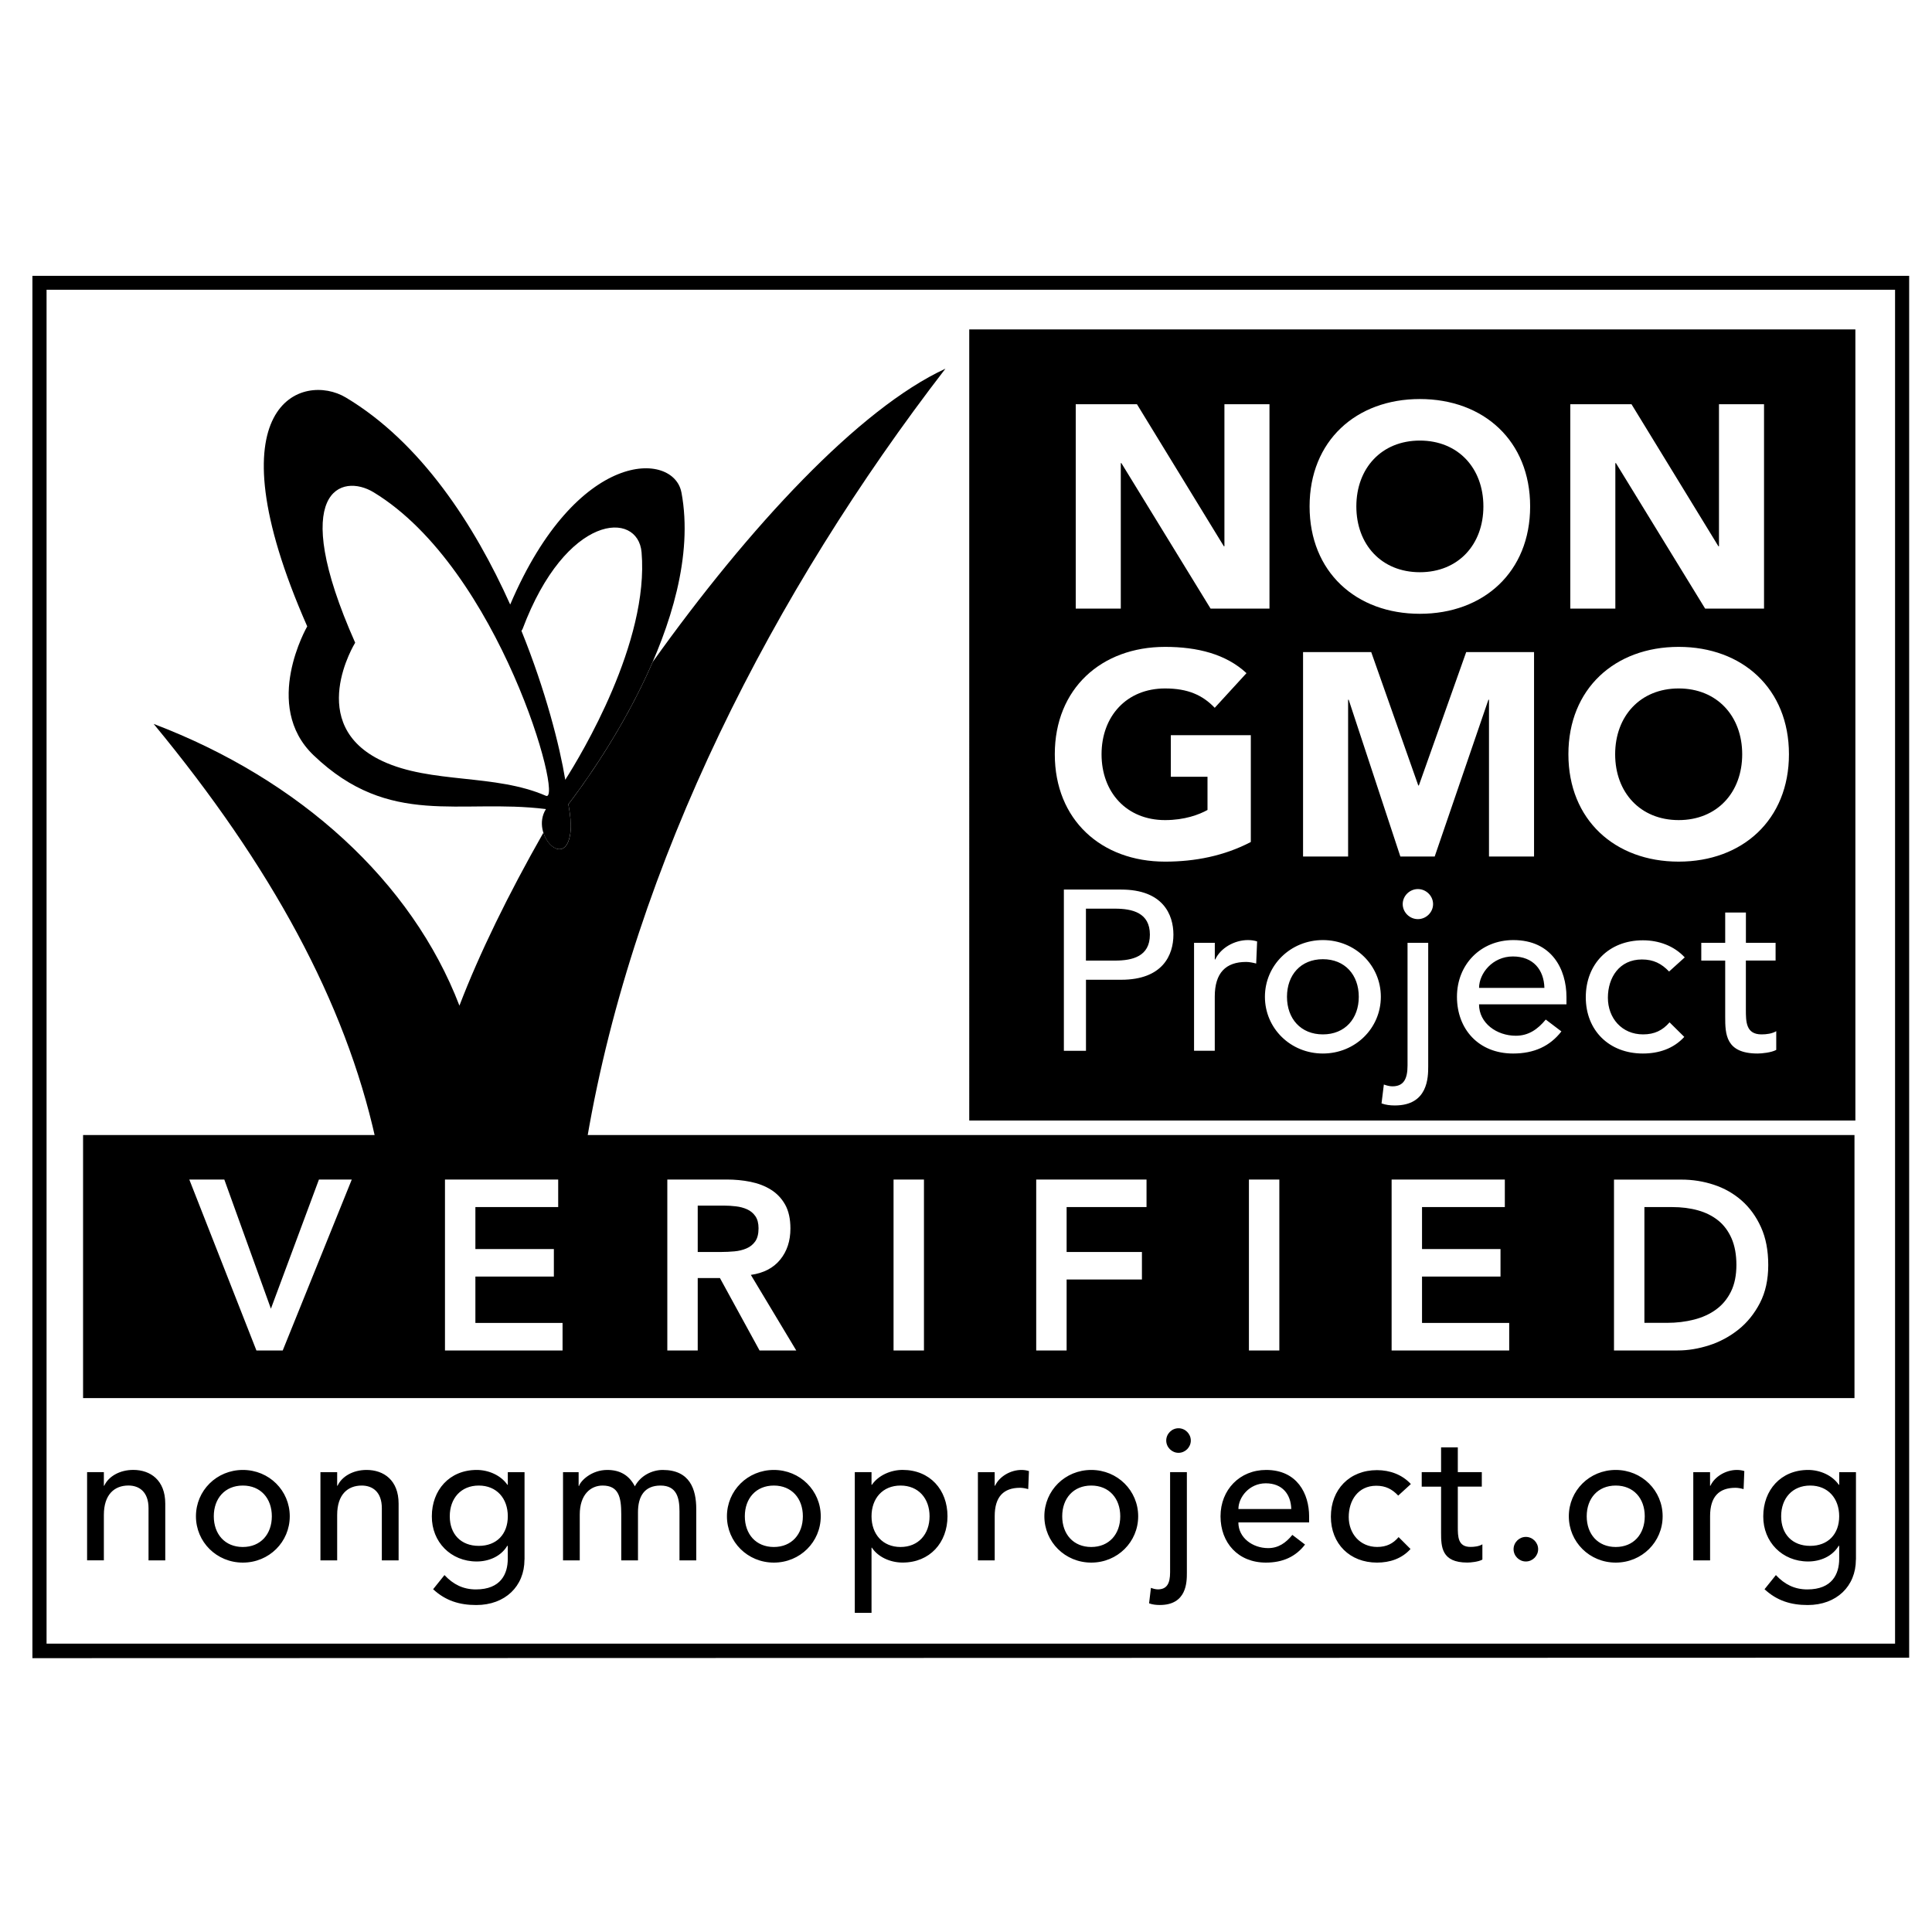 <svg id="Icon_Outlined" data-name="Icon Outlined" data-sanitized-data-name="Icon Outlined" xmlns="http://www.w3.org/2000/svg" version="1.1" viewBox="0 0 500 500">
  <defs>
    <style>
      .cls-1 {
        fill: #000;
        stroke-width: 0px;
      }
    </style>
  </defs>
  <path class="cls-1" d="M479.94,361.83H21.5v-68.08h458.44v68.08ZM66.36,349.5h6.81l17.87-44.24h-8.5l-12.43,33.43-12.06-33.43h-9.06l17.37,44.24ZM115.16,349.5h30.43v-7.12h-22.56v-12h20.31v-7.12h-20.31v-10.87h21.43v-7.12h-29.3v44.24ZM172.7,349.5h7.87v-18.74h5.75l10.25,18.74h9.5l-11.75-19.56c3.29-.46,5.82-1.77,7.59-3.94,1.77-2.17,2.65-4.85,2.65-8.06,0-2.5-.46-4.56-1.37-6.19-.92-1.62-2.15-2.92-3.69-3.87-1.54-.96-3.3-1.63-5.28-2.03-1.98-.4-4.03-.59-6.15-.59h-15.37v44.24ZM180.57,324.01v-12h6.81c1,0,2.03.06,3.09.19,1.06.12,2.03.39,2.9.78.88.4,1.58.99,2.13,1.78.54.79.81,1.83.81,3.12,0,1.46-.29,2.59-.87,3.41-.58.81-1.34,1.42-2.28,1.81-.94.4-1.97.65-3.09.75-1.13.1-2.25.16-3.37.16h-6.12ZM231.25,349.5h7.87v-44.24h-7.87v44.24ZM268.17,349.5h7.87v-18.37h19.49v-7.12h-19.49v-11.62h20.68v-7.12h-28.55v44.24ZM323.22,349.5h7.87v-44.24h-7.87v44.24ZM360.15,349.5h30.43v-7.12h-22.56v-12h20.31v-7.12h-20.31v-10.87h21.43v-7.12h-29.3v44.24ZM417.69,349.5h16.5c2.67,0,5.38-.45,8.15-1.34,2.77-.9,5.29-2.25,7.56-4.06,2.27-1.81,4.12-4.1,5.56-6.87,1.44-2.77,2.16-6.05,2.16-9.84s-.62-7.01-1.87-9.78c-1.25-2.77-2.92-5.07-5-6.9-2.08-1.83-4.48-3.2-7.19-4.09-2.71-.9-5.52-1.34-8.43-1.34h-17.43v44.24ZM425.57,342.38v-29.99h7.19c2.41,0,4.63.28,6.65.84,2.02.56,3.77,1.44,5.25,2.62,1.48,1.19,2.63,2.74,3.47,4.65.83,1.92,1.25,4.21,1.25,6.87s-.47,5.01-1.41,6.9c-.94,1.9-2.22,3.44-3.84,4.62-1.62,1.19-3.53,2.06-5.72,2.62-2.19.56-4.51.84-6.97.84h-5.87Z"></path>
  <path class="cls-1" d="M494.09,71.39v357.62l-485.7.12V71.39h485.7ZM12.05,74.99v350.38h478.39V74.99H12.05Z"></path>
  <path class="cls-1" d="M97.17,294.71c-7.84-35.34-26.93-70.47-57.4-107.36,37.87,14.38,66.82,40.8,79.13,72.91,5.17-13.51,12.7-28.9,21.73-44.76,1.42,4.51,6.41,7.06,7.07-.68.15-1.7-.15-4.18-.6-6.68,3.15-4.09,14.05-18.85,21.82-36.83,24.9-34.9,53.38-65.56,75.75-75.89-44.35,57.53-80.55,127.7-92.75,199.37l-54.74-.07Z"></path>
  <path class="cls-1" d="M176.36,127.45c6.13,32.82-23.69,73.44-29.27,80.68.45,2.5.76,4.98.6,6.68-.94,10.99-10.6,1.24-6.4-5.42-22.35-2.78-40.38,4.97-60.13-13.92-13.49-12.89-1.65-33.36-1.65-33.36-25.59-58.15-.99-65.79,9.98-59.24,19.42,11.6,33.3,32.96,42.55,53.59,17.31-40.61,42.32-39.66,44.31-29.02M166.04,142.95c-.92-10.91-19.55-10.16-30.82,19.89,0,0-.11.14-.27.42,6.27,15.49,9.92,29.89,11.34,38.55,4.11-6.46,21.74-35.64,19.75-58.87M141.28,205.95c4.76,2.07-11.98-58.72-44.56-78.53-8.26-5.04-22.41-.72-4.8,38.91,0,0-13.16,21.21,7.06,30.64,12.65,5.91,29.1,3.23,42.3,8.98"></path>
  <path class="cls-1" d="M305,369.63c1.73,0,3.18,1.44,3.18,3.18s-1.45,3.18-3.18,3.18-3.18-1.44-3.18-3.18,1.44-3.18,3.18-3.18Z"></path>
  <path class="cls-1" d="M22.54,380.99h4.34v3.51h.1c1.11-2.41,4-4.09,7.51-4.09,4.43,0,8.28,2.65,8.28,8.72v14.69h-4.33v-13.49c0-4.29-2.46-5.88-5.2-5.88-3.61,0-6.36,2.31-6.36,7.61v11.75h-4.34v-22.83ZM62.85,380.42c-6.79,0-12.14,5.35-12.14,11.99s5.34,11.99,12.14,11.99,12.14-5.35,12.14-11.99-5.34-11.99-12.14-11.99M55.33,392.41c0-4.62,2.89-7.95,7.51-7.95s7.51,3.32,7.51,7.95-2.89,7.95-7.51,7.95-7.51-3.32-7.51-7.95ZM82.93,403.82h4.33v-11.75c0-5.3,2.75-7.61,6.36-7.61,2.74,0,5.2,1.59,5.2,5.88v13.49h4.34v-14.69c0-6.07-3.85-8.72-8.29-8.72-3.52,0-6.41,1.69-7.51,4.09h-.1v-3.51h-4.33v22.83ZM135.75,403.63v-22.63h-4.33v3.27h-.1c-1.69-2.46-4.86-3.85-7.95-3.85-7.08,0-11.61,5.25-11.61,11.99-.05,6.64,4.91,11.7,11.61,11.7,3.13,0,6.26-1.3,7.9-4.04h.14v3.37c0,3.85-1.78,7.9-8.24,7.9-3.32,0-5.88-1.3-8.14-3.71l-2.94,3.66c3.23,2.99,6.84,4.09,11.17,4.09,7.47,0,12.47-4.86,12.47-11.75M123.91,384.46c4.62,0,7.51,3.32,7.51,7.95s-2.89,7.66-7.51,7.66-7.51-3.03-7.51-7.66,2.89-7.95,7.51-7.95ZM145.71,403.82h4.33v-11.85c0-5.15,2.79-7.51,5.92-7.51,4.19,0,4.82,3.08,4.82,7.42v11.94h4.33v-12.47c0-4.05,1.64-6.89,5.83-6.89s4.91,3.18,4.91,6.65v12.72h4.34v-13.29c0-5.11-1.64-10.12-8.67-10.12-2.74,0-5.73,1.44-7.22,4.24-1.44-2.79-3.76-4.24-7.13-4.24-4.09,0-6.89,2.79-7.32,4.14h-.1v-3.56h-4.04v22.83ZM200.27,380.42c-6.79,0-12.14,5.35-12.14,11.99s5.35,11.99,12.14,11.99,12.14-5.35,12.14-11.99-5.35-11.99-12.14-11.99M192.76,392.41c0-4.62,2.89-7.95,7.51-7.95s7.51,3.32,7.51,7.95-2.89,7.95-7.51,7.95-7.51-3.32-7.51-7.95ZM221.22,380.99v36.41h4.33v-16.86h.1c1.54,2.36,4.67,3.85,7.95,3.85,7.03,0,11.61-5.15,11.61-11.99s-4.53-11.99-11.61-11.99c-3.08,0-6.26,1.4-7.95,3.85h-.1v-3.27h-4.33M233.06,384.46c4.62,0,7.51,3.32,7.51,7.95s-2.89,7.95-7.51,7.95-7.51-3.32-7.51-7.95,2.89-7.95,7.51-7.95ZM253.09,403.82h4.34v-11.46c0-5.01,2.31-7.32,6.55-7.32.67,0,1.4.14,2.12.34l.19-4.67c-.58-.19-1.25-.29-1.93-.29-2.84,0-5.73,1.69-6.84,4.09h-.1v-3.51h-4.34v22.83ZM282.42,380.42c-6.79,0-12.14,5.35-12.14,11.99s5.35,11.99,12.14,11.99,12.14-5.35,12.14-11.99-5.35-11.99-12.14-11.99M274.9,392.41c0-4.62,2.89-7.95,7.51-7.95s7.51,3.32,7.51,7.95-2.89,7.95-7.51,7.95-7.51-3.32-7.51-7.95ZM307.16,380.99h-4.34v25.91c0,2.89-.82,4.43-3.18,4.43-.58,0-1.25-.19-1.78-.39l-.48,4c.91.34,1.83.43,2.79.43,6.94,0,6.98-5.92,6.98-8.28v-26.1M302.83,380.99v25.91c0,2.89-.82,4.43-3.18,4.43-.58,0-1.25-.19-1.78-.39l-.48,4c.91.34,1.83.43,2.79.43,6.94,0,6.98-5.92,6.98-8.28v-26.1h-4.34ZM320.5,394h18.3v-1.54c0-5.88-3.08-12.04-11.13-12.04-6.84,0-11.8,5.15-11.8,11.99s4.53,11.99,11.75,11.99c4.38,0,7.71-1.54,10.12-4.67l-3.28-2.5c-1.69,2.07-3.61,3.42-6.26,3.42-4,0-7.71-2.65-7.71-6.64M320.5,390.53c0-3.03,2.79-6.65,7.08-6.65s6.5,2.84,6.6,6.65h-13.68ZM365.14,384.08c-2.26-2.46-5.44-3.61-8.77-3.61-7.13,0-11.94,5.01-11.94,12.04s4.91,11.89,11.94,11.89c3.32,0,6.41-1.01,8.67-3.52l-3.08-3.08c-1.44,1.69-3.13,2.55-5.54,2.55-4.48,0-7.37-3.47-7.37-7.75s2.41-8.09,7.13-8.09c2.41,0,4.09.87,5.68,2.55l3.27-2.99ZM383.49,380.99h-6.21v-6.41h-4.33v6.41h-5.01v3.76h5.01v11.89c0,3.66.1,7.75,6.79,7.75.87,0,2.89-.19,3.9-.77v-3.95c-.87.53-2.07.67-3.08.67-3.28,0-3.28-2.7-3.28-5.25v-10.36h6.21v-3.76ZM394.89,404.11c1.74,0,3.18-1.44,3.18-3.18s-1.44-3.18-3.18-3.18-3.18,1.45-3.18,3.18,1.44,3.18,3.18,3.18ZM418.15,380.42c-6.79,0-12.14,5.35-12.14,11.99s5.35,11.99,12.14,11.99,12.14-5.35,12.14-11.99-5.35-11.99-12.14-11.99M410.64,392.41c0-4.62,2.89-7.95,7.51-7.95s7.51,3.32,7.51,7.95-2.89,7.95-7.51,7.95-7.51-3.32-7.51-7.95ZM438.23,403.82h4.34v-11.46c0-5.01,2.31-7.32,6.55-7.32.68,0,1.4.14,2.12.34l.19-4.67c-.58-.19-1.25-.29-1.93-.29-2.84,0-5.73,1.69-6.84,4.09h-.1v-3.51h-4.34v22.83ZM480.32,403.63v-22.63h-4.33v3.27h-.1c-1.69-2.46-4.86-3.85-7.95-3.85-7.08,0-11.61,5.25-11.61,11.99-.05,6.64,4.91,11.7,11.61,11.7,3.13,0,6.26-1.3,7.9-4.04h.14v3.37c0,3.85-1.78,7.9-8.24,7.9-3.32,0-5.88-1.3-8.14-3.71l-2.94,3.66c3.23,2.99,6.84,4.09,11.17,4.09,7.47,0,12.47-4.86,12.47-11.75M468.47,384.46c4.62,0,7.51,3.32,7.51,7.95s-2.89,7.66-7.51,7.66-7.51-3.03-7.51-7.66,2.89-7.95,7.51-7.95Z"></path>
  <path class="cls-1" d="M480.17,85.25v204.74h-229.33V85.25h229.33ZM278.4,104.61v52.9h11.66v-37.66h.15l23.09,37.66h15.24v-52.9h-11.66v36.76h-.15l-22.49-36.76h-15.84M367.46,103.27c-16.51,0-28.54,10.83-28.54,27.79s12.03,27.79,28.54,27.79,28.54-10.83,28.54-27.79-12.03-27.79-28.54-27.79M351.02,131.06c0-9.86,6.5-17.04,16.44-17.04s16.44,7.17,16.44,17.04-6.5,17.03-16.44,17.03-16.44-7.17-16.44-17.03ZM406.39,104.61v52.9h11.66v-37.66h.15l23.09,37.66h15.24v-52.9h-11.66v36.76h-.15l-22.49-36.76h-15.84M275.33,230.21v41.74h5.72v-18.39h9.11c10.78,0,13.52-6.43,13.52-11.67s-2.74-11.67-13.52-11.67h-14.83M281.04,235.16h7.5c4.52,0,9.05,1.06,9.05,6.72s-4.52,6.72-9.05,6.72h-7.5v-13.44ZM309.02,244v27.94h5.36v-14.03c0-6.13,2.86-8.96,8.1-8.96.83,0,1.73.18,2.62.41l.24-5.72c-.72-.24-1.55-.35-2.38-.35-3.51,0-7.09,2.06-8.45,5.01h-.12v-4.3h-5.36M342.36,243.29c-8.39,0-15,6.54-15,14.68s6.61,14.68,15,14.68,15-6.54,15-14.68-6.61-14.68-15-14.68M333.07,257.97c0-5.66,3.57-9.73,9.29-9.73s9.29,4.07,9.29,9.73-3.57,9.73-9.29,9.73-9.29-4.07-9.29-9.73ZM369.63,244h-5.36v31.72c0,3.54-1.01,5.42-3.93,5.42-.71,0-1.55-.23-2.2-.47l-.6,4.89c1.13.41,2.26.53,3.45.53,8.57,0,8.63-7.25,8.63-10.14v-31.95M363.02,233.98c0,2.12,1.79,3.89,3.93,3.89s3.93-1.77,3.93-3.89-1.79-3.89-3.93-3.89-3.93,1.77-3.93,3.89ZM382.78,259.92h22.62v-1.89c0-7.19-3.81-14.74-13.75-14.74-8.45,0-14.59,6.31-14.59,14.68s5.6,14.68,14.53,14.68c5.42,0,9.53-1.89,12.5-5.72l-4.05-3.07c-2.08,2.53-4.46,4.19-7.74,4.19-4.94,0-9.53-3.24-9.53-8.14M382.78,255.67c0-3.71,3.45-8.14,8.75-8.14s8.04,3.48,8.16,8.14h-16.91ZM431.96,251.43l4.05-3.66c-2.8-3.01-6.73-4.42-10.84-4.42-8.81,0-14.77,6.13-14.77,14.74s6.07,14.56,14.77,14.56c4.11,0,7.92-1.24,10.72-4.3l-3.81-3.77c-1.78,2.06-3.87,3.12-6.85,3.12-5.54,0-9.11-4.25-9.11-9.49s2.98-9.9,8.81-9.9c2.98,0,5.06,1.06,7.03,3.12M459.52,248.6v-4.6h-7.68v-7.84h-5.36v7.84h-6.19v4.6h6.19v14.56c0,4.48.12,9.49,8.39,9.49,1.07,0,3.57-.24,4.82-.94v-4.84c-1.07.65-2.56.83-3.81.83-4.05,0-4.05-3.3-4.05-6.43v-12.68h7.68M323.71,217.92v-27.65h-20.7v10.76h9.49v8.59c-2.17,1.2-5.9,2.62-10.98,2.62-9.94,0-16.44-7.17-16.44-17.03s6.5-17.04,16.44-17.04c5.9,0,9.71,1.72,12.85,5.01l8.22-8.97c-5.3-4.93-12.7-6.8-21.07-6.8-16.51,0-28.54,10.83-28.54,27.79s12.03,27.79,28.54,27.79c7.77,0,15.32-1.49,22.19-5.08M337.23,168.76v52.9h11.66v-40.57h.15l13.37,40.57h8.89l13.9-40.57h.15v40.57h11.66v-52.9h-17.56l-12.25,34.52h-.15l-12.18-34.52h-17.63M434.44,167.41c-16.51,0-28.54,10.83-28.54,27.79s12.03,27.79,28.54,27.79,28.54-10.83,28.54-27.79-12.03-27.79-28.54-27.79M418,195.21c0-9.86,6.5-17.04,16.44-17.04s16.44,7.17,16.44,17.04-6.5,17.03-16.44,17.03-16.44-7.17-16.44-17.03Z"></path>
</svg>